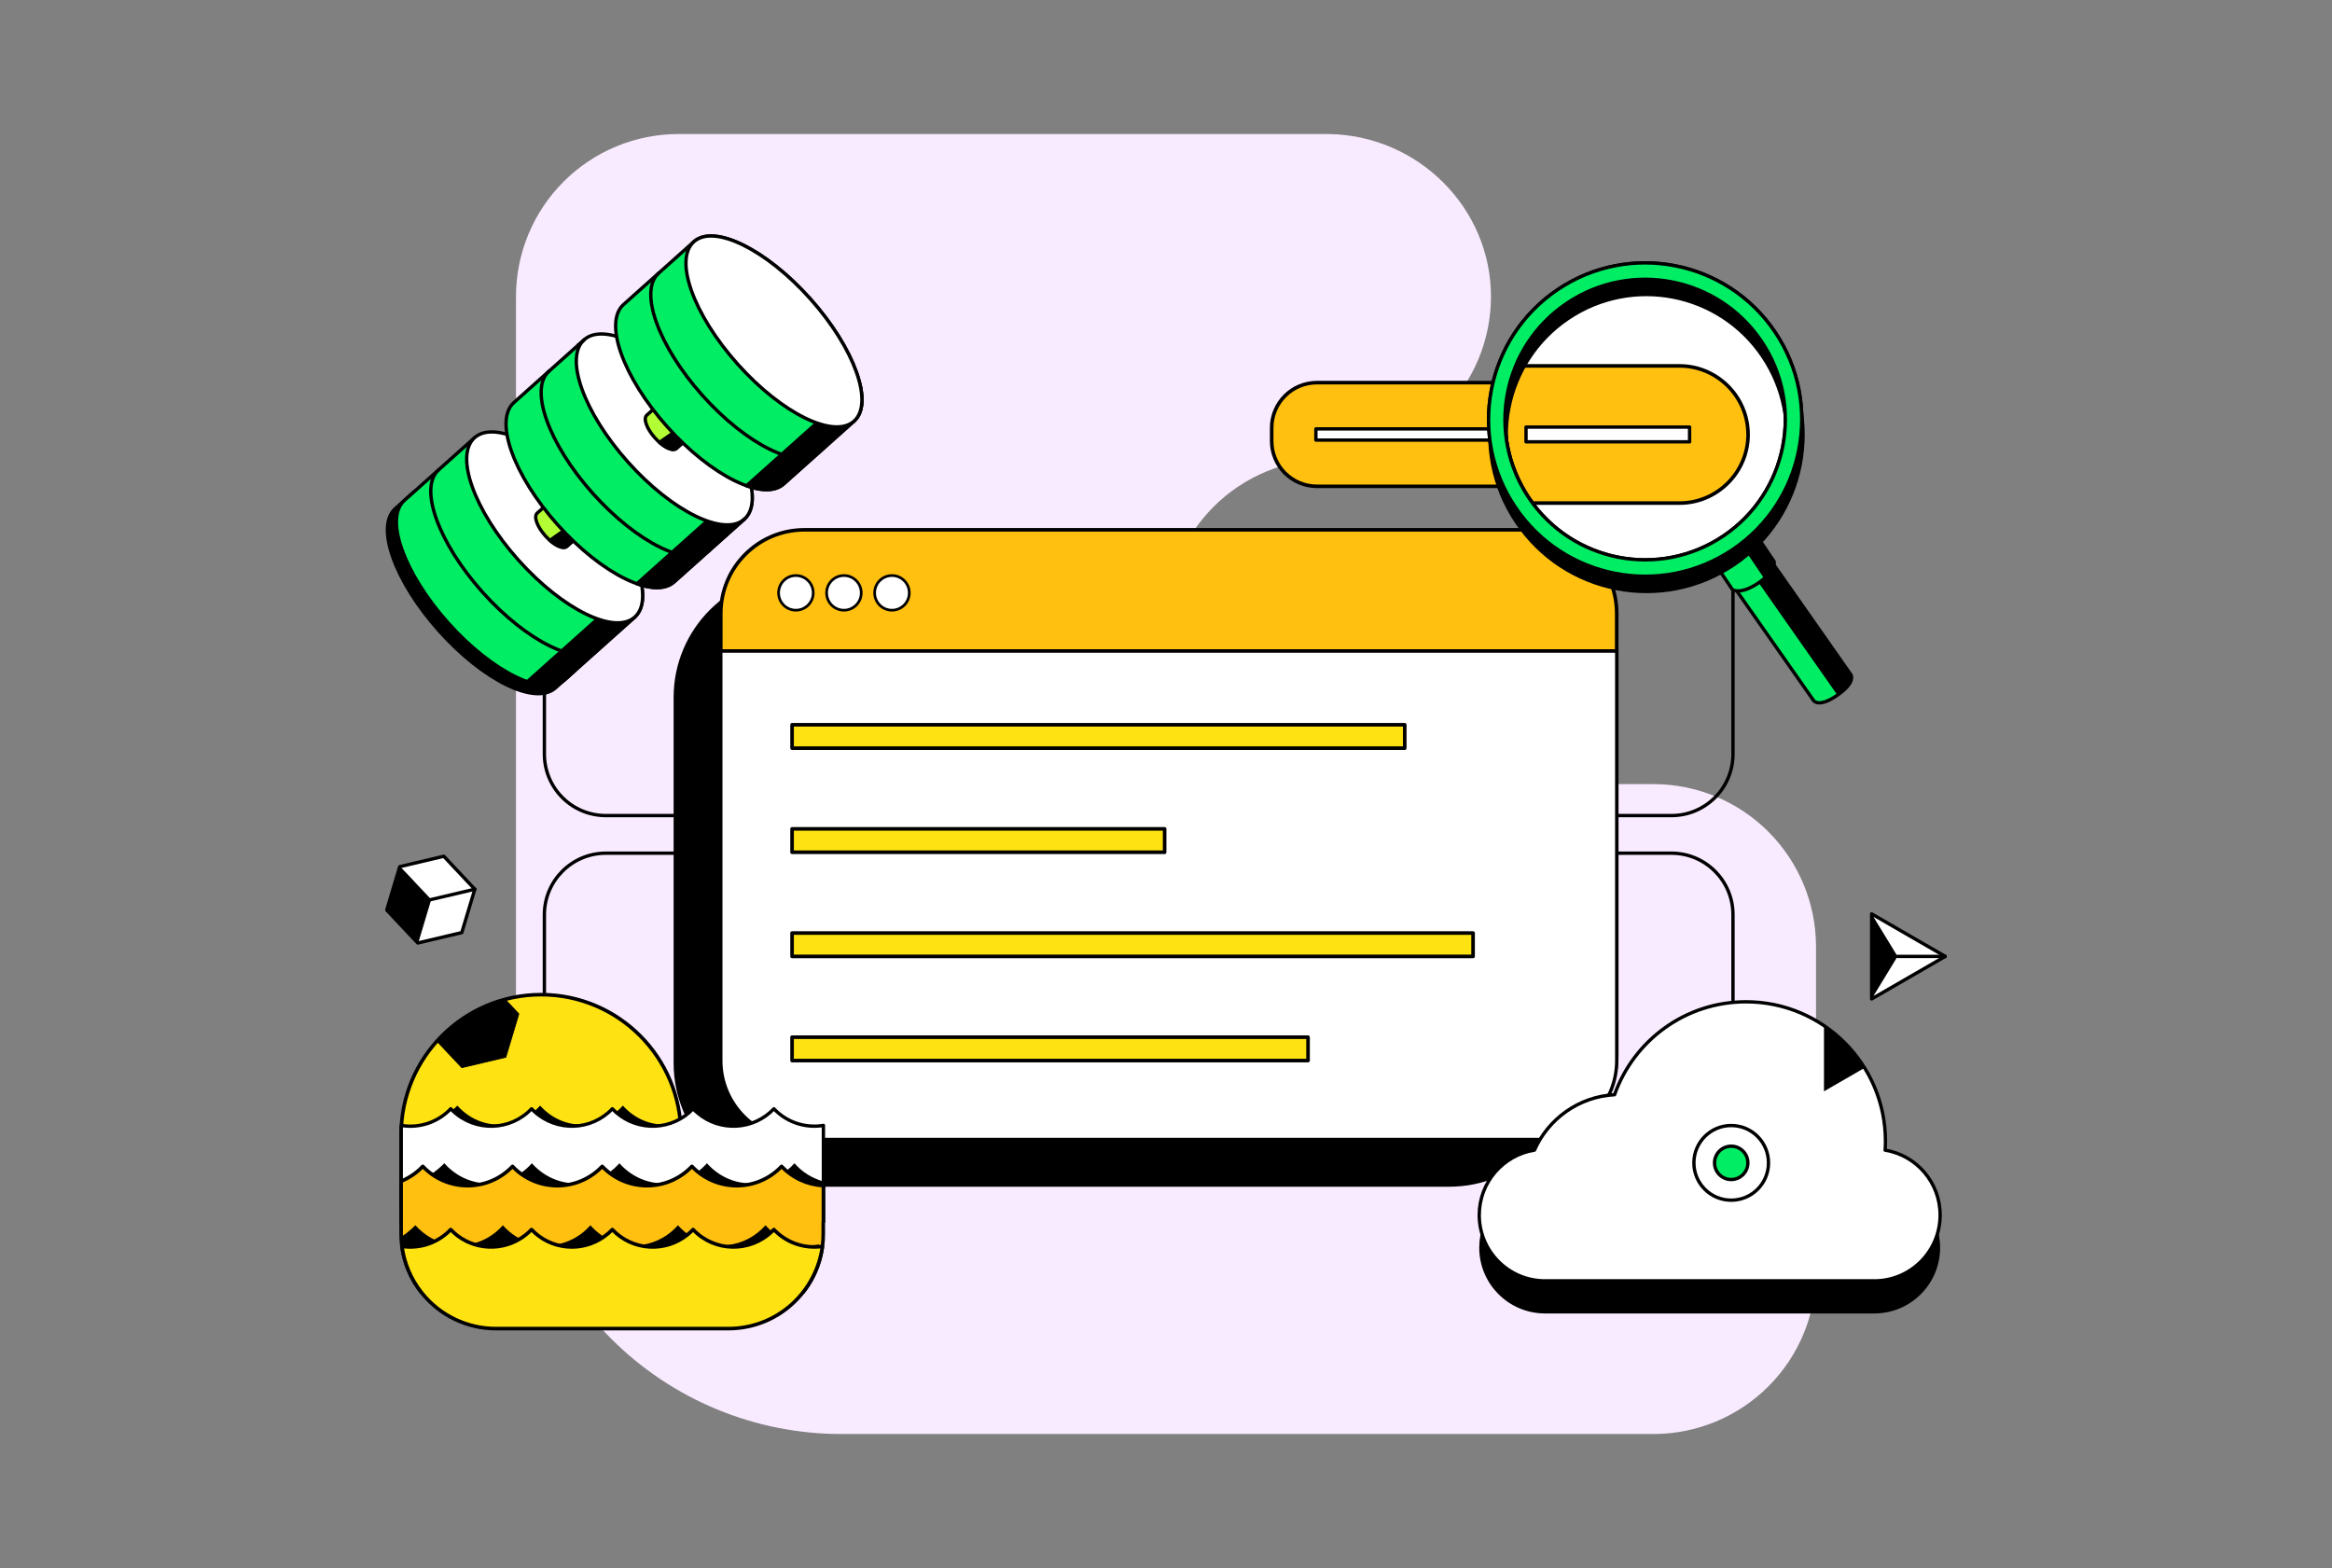 <svg width="696" height="468" viewBox="0 0 696 468" fill="none" xmlns="http://www.w3.org/2000/svg">
<rect x="0" y="0" width="696" height="468" fill="#808080" stroke="none"/>
<path d="M396.51 40H202.479C189.626 40.014 177.303 45.126 168.215 54.212C159.126 63.3 154.014 75.62 154 88.471V331.004C154.012 356.721 164.233 381.381 182.418 399.568C200.602 417.755 225.264 427.981 250.984 428H493.521C506.375 427.988 518.699 422.878 527.788 413.79C536.877 404.703 541.988 392.381 542 379.529V282.498C541.986 269.647 536.874 257.326 527.785 248.239C518.697 239.152 506.374 234.041 493.521 234.027H396.51C383.646 234.027 371.308 228.917 362.211 219.822C353.115 210.727 348.004 198.392 348.004 185.529C348.004 172.667 353.115 160.331 362.211 151.236C371.308 142.141 383.646 137.031 396.51 137.031C409.363 137.017 421.686 131.906 430.774 122.819C439.862 113.732 444.975 101.411 444.989 88.561C445.016 62.117 423.281 40.386 396.51 40Z" fill="#F9EBFF"/>
<g clip-path="url(#clip0_3298_70666)">
<path d="M227.507 243.417H180.827C170.693 243.417 162.476 235.195 162.476 225.055V152.516" stroke="black" stroke-linecap="round" stroke-linejoin="round"/>
<path d="M227.507 254.645H180.827C170.693 254.645 162.476 262.866 162.476 273.006V376.06" stroke="black" stroke-linecap="round" stroke-linejoin="round"/>
<path d="M452.188 243.417H498.868C509.002 243.417 517.219 235.195 517.219 225.055V152.516" stroke="black" stroke-linecap="round" stroke-linejoin="round"/>
<path d="M452.188 254.645H498.868C509.002 254.645 517.219 262.866 517.219 273.006V341.803" stroke="black" stroke-linecap="round" stroke-linejoin="round"/>
<path d="M432.562 171.727H237.932C217.838 171.727 201.548 188.026 201.548 208.133V317.284C201.548 337.391 217.838 353.691 237.932 353.691H432.562C452.657 353.691 468.946 337.391 468.946 317.284V208.133C468.946 188.026 452.657 171.727 432.562 171.727Z" fill="black" stroke="black" stroke-linecap="round" stroke-linejoin="round"/>
<path d="M457.572 158.135H240.072C226.293 158.135 215.123 169.312 215.123 183.1V315.135C215.123 328.922 226.293 340.099 240.072 340.099H457.572C471.351 340.099 482.521 328.922 482.521 315.135V183.1C482.521 169.312 471.351 158.135 457.572 158.135Z" fill="#FFC010" stroke="black" stroke-width="1.07" stroke-linecap="round" stroke-linejoin="round"/>
<path d="M458.975 340.098H238.677C225.667 340.098 215.123 329.547 215.123 316.53V194.258H482.529V316.538C482.529 329.556 471.985 340.107 458.975 340.107V340.098Z" fill="white" stroke="black" stroke-linecap="round" stroke-linejoin="round"/>
<path d="M215.123 194.258H482.529" stroke="black" stroke-linecap="round" stroke-linejoin="round"/>
<path d="M439.649 278.479H236.4V285.458H439.649V278.479Z" fill="#FFE212" stroke="black" stroke-width="1.07" stroke-linecap="round" stroke-linejoin="round"/>
<path d="M390.392 309.559H236.4V316.538H390.392V309.559Z" fill="#FFE212" stroke="black" stroke-width="1.07" stroke-linecap="round" stroke-linejoin="round"/>
<path d="M347.589 247.391H236.4V254.37H347.589V247.391Z" fill="#FFE212" stroke="black" stroke-width="1.07" stroke-linecap="round" stroke-linejoin="round"/>
<path d="M236.4 223.291L419.253 223.291V216.311L236.4 216.311V223.291Z" fill="#FFE212" stroke="black" stroke-width="1.07" stroke-linecap="round" stroke-linejoin="round"/>
<path d="M237.538 182.123C240.393 182.123 242.708 179.807 242.708 176.95C242.708 174.093 240.393 171.777 237.538 171.777C234.683 171.777 232.369 174.093 232.369 176.95C232.369 179.807 234.683 182.123 237.538 182.123Z" fill="white" stroke="black" stroke-width="0.8" stroke-linecap="round" stroke-linejoin="round"/>
<path d="M251.875 182.123C254.73 182.123 257.044 179.807 257.044 176.95C257.044 174.093 254.73 171.777 251.875 171.777C249.02 171.777 246.705 174.093 246.705 176.95C246.705 179.807 249.02 182.123 251.875 182.123Z" fill="white" stroke="black" stroke-width="0.8" stroke-linecap="round" stroke-linejoin="round"/>
<path d="M266.211 182.123C269.066 182.123 271.38 179.807 271.38 176.95C271.38 174.093 269.066 171.777 266.211 171.777C263.356 171.777 261.041 174.093 261.041 176.95C261.041 179.807 263.356 182.123 266.211 182.123Z" fill="white" stroke="black" stroke-width="0.8" stroke-linecap="round" stroke-linejoin="round"/>
<path d="M161.475 296.867C138.409 296.867 119.716 315.572 119.716 338.652V359.763H203.243V338.661C203.243 315.589 184.567 296.876 161.501 296.867C161.501 296.867 161.484 296.867 161.475 296.867Z" fill="#FFE212" stroke="black" stroke-width="1.07" stroke-linecap="round" stroke-linejoin="round"/>
<path d="M119.716 337.761V366.794H245.712V364.679H245.755V335.894C241.082 336.674 236.306 335.415 232.617 332.443C229.827 334.524 226.437 335.655 222.954 335.655H222.843C218.015 335.62 213.676 333.454 210.603 329.985C209.884 330.799 209.088 331.544 208.224 332.212C205.511 334.336 202.199 335.535 198.758 335.646H198.253C193.383 335.646 189.001 333.471 185.902 329.977C185.269 330.696 184.576 331.355 183.831 331.955C181.263 334.062 178.114 335.329 174.801 335.595C174.391 335.629 173.971 335.646 173.56 335.646C168.699 335.646 164.308 333.471 161.21 329.977C160.662 330.593 160.071 331.167 159.447 331.707C156.511 334.25 152.754 335.655 148.868 335.655C144.006 335.655 139.616 333.479 136.517 329.985C136.012 330.49 135.507 330.961 135.002 331.398C128.891 336.674 123.011 336.605 119.75 336.049V337.779H119.716V337.761Z" fill="black"/>
<path d="M119.75 335.895V364.679H245.755V335.895C241.082 336.674 236.306 335.415 232.617 332.444C232.035 331.973 231.487 331.467 230.974 330.928C224.931 337.325 214.951 337.89 208.224 332.212C207.745 331.81 207.291 331.382 206.863 330.928C200.726 337.428 190.533 337.89 183.831 331.973C183.454 331.639 183.095 331.296 182.753 330.928C176.513 337.539 166.114 337.89 159.438 331.716C159.164 331.467 158.899 331.202 158.642 330.928C152.351 337.591 141.858 337.89 135.199 331.596C135.131 331.527 135.062 331.467 134.994 331.399C134.84 331.245 134.677 331.09 134.532 330.928C130.74 334.944 125.194 336.811 119.75 335.904V335.895Z" fill="white" stroke="black" stroke-linecap="round" stroke-linejoin="round"/>
<path d="M119.716 353.775V368.206C119.716 368.532 119.716 368.848 119.733 369.174C119.93 375.135 122.001 380.89 125.665 385.592C125.801 385.771 125.947 385.951 126.093 386.123H239.336C239.481 385.943 239.618 385.771 239.755 385.592C241.878 382.868 243.478 379.785 244.48 376.488C244.925 375.023 245.259 373.516 245.455 372C245.618 370.75 245.704 369.482 245.704 368.223V364.678H245.746V352.602C245.746 352.602 245.721 352.602 245.704 352.602C242.374 351.669 239.387 349.793 237.11 347.189C236.374 348.02 235.57 348.774 234.697 349.459C231.915 351.66 228.526 352.953 224.982 353.159C224.674 353.176 224.358 353.184 224.05 353.184C218.897 353.184 214.275 350.881 210.989 347.189C210.158 348.123 209.234 348.971 208.233 349.724C205.323 351.925 201.779 353.133 198.133 353.184H197.928C192.775 353.184 188.153 350.881 184.867 347.189C183.942 348.234 182.907 349.159 181.768 349.964C178.867 352.054 175.375 353.176 171.806 353.176H171.378C166.405 353.047 161.929 350.778 158.745 347.189C157.735 348.328 156.579 349.348 155.321 350.204C152.48 352.148 149.116 353.184 145.675 353.184C145.342 353.184 145.008 353.184 144.674 353.159C139.924 352.885 135.67 350.641 132.606 347.198C131.433 348.388 130.158 349.459 128.78 350.401C125.502 352.628 122.378 353.527 119.733 353.775H119.699H119.716Z" fill="black"/>
<path d="M119.716 352.534V368.224C119.716 368.55 119.716 368.866 119.733 369.192C119.93 375.153 122.01 380.891 125.665 385.592H239.764C241.886 382.869 243.487 379.786 244.488 376.489C244.933 375.024 245.267 373.517 245.464 372.001C245.627 370.751 245.712 369.483 245.712 368.224V364.678H245.755V353.862H245.712C240.979 353.613 236.528 351.558 233.268 348.115C226.275 355.515 214.618 355.84 207.231 348.843C206.983 348.603 206.735 348.364 206.504 348.115C199.511 355.515 187.845 355.84 180.45 348.835C180.202 348.603 179.962 348.355 179.731 348.115C172.747 355.515 161.09 355.84 153.695 348.852C153.447 348.612 153.199 348.364 152.959 348.115C145.966 355.515 134.3 355.832 126.906 348.835C126.657 348.603 126.418 348.364 126.187 348.115C124.381 350.025 122.181 351.532 119.75 352.534H119.725H119.716Z" fill="#FFC010" stroke="black" stroke-width="1.07" stroke-linecap="round" stroke-linejoin="round"/>
<path d="M119.733 369.175C119.93 375.136 122.01 380.882 125.665 385.593C125.801 385.773 125.947 385.952 126.092 386.124C131.459 392.718 139.513 396.546 148.02 396.538H217.408C225.915 396.546 233.969 392.718 239.336 386.124C239.481 385.944 239.618 385.773 239.755 385.593C241.878 382.869 243.478 379.786 244.48 376.489V371.436C243.504 371.607 242.511 371.693 241.527 371.693C240.115 371.693 238.702 371.513 237.333 371.162H237.324C234.765 370.503 232.394 369.269 230.383 367.565C230.084 367.317 229.801 367.06 229.519 366.794C229.151 366.443 228.8 366.083 228.466 365.698C228.124 366.083 227.773 366.443 227.405 366.794C224.186 369.92 219.89 371.676 215.405 371.684H214.917C211.468 371.582 208.121 370.443 205.331 368.404C204.646 367.916 204.004 367.377 203.397 366.794C203.029 366.443 202.678 366.083 202.335 365.698C201.993 366.083 201.642 366.443 201.274 366.794C198.39 369.595 194.624 371.316 190.618 371.65C190.173 371.684 189.728 371.702 189.275 371.702C186.091 371.702 182.975 370.811 180.271 369.132C179.192 368.464 178.182 367.685 177.266 366.803C176.898 366.452 176.547 366.092 176.205 365.707C175.871 366.092 175.512 366.452 175.152 366.803C172.61 369.261 169.384 370.896 165.9 371.479C162.245 372.078 158.505 371.47 155.227 369.74C153.738 368.961 152.36 367.968 151.144 366.803C150.776 366.452 150.426 366.092 150.083 365.707C149.749 366.092 149.39 366.452 149.03 366.803C146.797 368.952 144.032 370.468 141.028 371.205C137.416 372.078 133.616 371.744 130.209 370.254C128.292 369.406 126.546 368.233 125.031 366.786C124.663 366.435 124.312 366.075 123.97 365.689C123.585 366.075 123.208 366.443 122.823 366.786C121.856 367.659 120.82 368.464 119.725 369.175H119.733Z" fill="black"/>
<path d="M119.964 371.985C120.623 376.952 122.592 381.645 125.664 385.593C125.801 385.773 125.947 385.953 126.092 386.124C131.459 392.719 139.513 396.547 148.02 396.538H217.408C225.915 396.547 233.969 392.719 239.336 386.124C239.481 385.944 239.618 385.773 239.755 385.593C241.878 382.87 243.478 379.787 244.48 376.489C244.925 375.025 245.258 373.518 245.455 372.002C245.139 372.045 244.805 372.087 244.48 372.113C243.992 372.156 243.512 372.173 243.016 372.173C241.082 372.173 239.156 371.831 237.333 371.163H237.324C234.911 370.272 232.737 368.842 230.965 366.975C230.777 367.172 230.58 367.369 230.374 367.566C223.758 373.903 213.265 373.68 206.932 367.06C206.906 367.035 206.88 367 206.854 366.975C206.375 367.48 205.862 367.959 205.322 368.405C198.595 373.946 188.727 373.321 182.744 366.975C181.991 367.771 181.161 368.482 180.27 369.116C173.535 373.903 164.299 372.987 158.625 366.975C157.615 368.037 156.477 368.97 155.218 369.732C148.534 373.826 139.889 372.678 134.514 366.975C130.774 370.931 125.331 372.798 119.947 371.985H119.964Z" fill="#FFE212" stroke="black" stroke-width="1.07" stroke-linecap="round" stroke-linejoin="round"/>
<path d="M123.61 146.752L117.987 151.779C111.987 157.14 117.824 173.472 131.022 188.263C144.22 203.053 159.789 210.693 165.789 205.323L171.412 200.296L123.61 146.752Z" fill="black" stroke="black" stroke-linecap="round" stroke-linejoin="round"/>
<path d="M141.644 130.627L120.675 149.374C114.675 154.735 120.512 171.067 133.71 185.858C146.908 200.64 162.477 208.288 168.476 202.918L189.454 184.171C195.454 178.809 189.617 162.477 176.419 147.687C163.221 132.905 147.652 125.257 141.653 130.627H141.644Z" fill="#00ED64"/>
<path d="M189.446 184.171L168.468 202.918C162.468 208.279 146.908 200.64 133.701 185.858C120.512 171.076 114.675 154.744 120.675 149.374L141.653 130.627" stroke="black" stroke-linecap="round" stroke-linejoin="round"/>
<path d="M178.73 193.753C172.73 199.114 157.17 191.475 143.963 176.693C130.765 161.911 124.928 145.57 130.928 140.209" stroke="black" stroke-linecap="round" stroke-linejoin="round"/>
<path d="M191.234 173.207L157.375 203.473C162.1 205.135 166.054 205.083 168.468 202.925L189.446 184.178C191.859 182.02 192.356 178.097 191.234 173.207Z" fill="black" stroke="black" stroke-linecap="round" stroke-linejoin="round"/>
<path d="M189.448 184.182C195.448 178.819 189.612 162.484 176.412 147.696C163.212 132.908 147.647 125.267 141.647 130.63C135.647 135.993 141.483 152.328 154.683 167.116C167.883 181.904 183.448 189.545 189.448 184.182Z" fill="white" stroke="black" stroke-linecap="round" stroke-linejoin="round"/>
<path d="M164.205 149.69L160.32 153.158C159.207 154.152 160.285 157.175 162.733 159.907C165.181 162.639 168.057 164.061 169.17 163.067L173.055 159.599C174.168 158.605 173.09 155.582 170.642 152.85C168.194 150.118 165.318 148.696 164.205 149.69Z" fill="#B3FD34" stroke="black" stroke-linecap="round" stroke-linejoin="round"/>
<path d="M172.516 155.453L164.103 161.277C166.174 163.092 168.262 163.889 169.169 163.075L173.055 159.607C173.817 158.93 173.552 157.294 172.525 155.453H172.516Z" fill="black" stroke="black" stroke-linecap="round" stroke-linejoin="round"/>
<path d="M220.318 156.585C226.318 151.224 220.48 134.892 207.283 120.101C194.085 105.319 178.516 97.671 172.516 103.041" stroke="black" stroke-linecap="round" stroke-linejoin="round"/>
<path d="M174.365 101.389L153.387 120.136C147.387 125.497 153.224 141.829 166.422 156.62C179.62 171.401 195.189 179.049 201.189 173.68L222.166 154.932C228.166 149.571 222.329 133.239 209.131 118.449C195.933 103.667 180.365 96.019 174.365 101.389Z" fill="#00ED64"/>
<path d="M223.955 143.961L190.096 174.227C194.821 175.888 198.775 175.837 201.189 173.679L222.167 154.932C224.58 152.774 225.077 148.851 223.955 143.961Z" fill="black" stroke="black" stroke-linecap="round" stroke-linejoin="round"/>
<path d="M222.163 154.942C228.164 149.579 222.327 133.244 209.127 118.456C195.928 103.668 180.363 96.027 174.362 101.39C168.362 106.752 174.198 123.088 187.398 137.876C200.598 152.664 216.163 160.305 222.163 154.942Z" fill="white" stroke="black" stroke-linecap="round" stroke-linejoin="round"/>
<path d="M222.166 154.932L201.189 173.679C195.189 179.041 179.629 171.401 166.422 156.619C153.224 141.838 147.387 125.497 153.387 120.136L174.365 101.389" stroke="black" stroke-linecap="round" stroke-linejoin="round"/>
<path d="M196.918 120.452L193.032 123.92C191.919 124.914 192.998 127.937 195.445 130.669C197.885 133.409 200.769 134.822 201.882 133.829L205.767 130.36C206.88 129.367 205.802 126.344 203.354 123.612C200.906 120.88 198.03 119.458 196.918 120.452Z" fill="#B3FD34" stroke="black" stroke-linecap="round" stroke-linejoin="round"/>
<path d="M205.228 126.215L196.815 132.039C198.886 133.854 200.975 134.651 201.882 133.837L205.768 130.369C206.529 129.692 206.264 128.056 205.237 126.215H205.228Z" fill="black" stroke="black" stroke-linecap="round" stroke-linejoin="round"/>
<path d="M207.077 72.141L186.099 90.888C180.099 96.249 185.936 112.582 199.134 127.372C212.332 142.154 227.901 149.802 233.901 144.432L254.879 125.685C260.878 120.324 255.041 103.992 241.843 89.201C228.645 74.419 213.077 66.78 207.077 72.141Z" fill="#00ED64"/>
<path d="M254.879 125.685C260.879 120.324 255.041 103.992 241.844 89.201C228.646 74.419 213.077 66.78 207.077 72.141" stroke="black" stroke-linecap="round" stroke-linejoin="round"/>
<path d="M254.879 125.684L233.901 144.431C227.901 149.793 212.341 142.153 199.134 127.371C185.936 112.59 180.099 96.249 186.099 90.888L207.077 72.141" stroke="black" stroke-linecap="round" stroke-linejoin="round"/>
<path d="M244.394 135.063C238.394 140.424 222.834 132.785 209.628 118.003C196.43 103.221 190.593 86.881 196.592 81.519" stroke="black" stroke-linecap="round" stroke-linejoin="round"/>
<path d="M211.673 164.309C205.673 169.67 190.113 162.031 176.907 147.249C163.709 132.467 157.872 116.127 163.871 110.766" stroke="black" stroke-linecap="round" stroke-linejoin="round"/>
<path d="M256.668 114.723L222.808 144.989C227.533 146.65 231.487 146.599 233.901 144.441L254.879 125.693C257.292 123.535 257.789 119.613 256.668 114.723Z" fill="black" stroke="black" stroke-linecap="round" stroke-linejoin="round"/>
<path d="M254.888 125.698C260.888 120.335 255.052 104 241.852 89.212C228.652 74.424 213.087 66.783 207.087 72.146C201.086 77.508 206.923 93.844 220.122 108.632C233.322 123.42 248.887 131.06 254.888 125.698Z" fill="white" stroke="black" stroke-linecap="round" stroke-linejoin="round"/>
<path d="M488.461 114.199H393.054C385.59 114.199 379.54 120.254 379.54 127.722V131.627C379.54 139.096 385.59 145.15 393.054 145.15H488.461C495.924 145.15 501.975 139.096 501.975 131.627V127.722C501.975 120.254 495.924 114.199 488.461 114.199Z" fill="#FFC010" stroke="black" stroke-width="1.07" stroke-linecap="round" stroke-linejoin="round"/>
<path d="M445.923 128.004H392.738V131.344H445.923V128.004Z" fill="white" stroke="black" stroke-linecap="round" stroke-linejoin="round"/>
<path d="M456.322 148.637C469.246 167.804 495.248 172.865 514.403 159.933C533.558 147.001 538.616 120.983 525.692 101.816C512.768 82.649 486.766 77.588 467.611 90.52C448.456 103.452 443.398 129.47 456.322 148.637Z" fill="white"/>
<path d="M521.721 129.676C521.721 118.414 512.511 109.207 501.265 109.207H452.35C447.172 121.745 448.174 136.553 456.322 148.645C456.664 149.159 457.024 149.656 457.392 150.153H501.273C512.528 150.153 521.729 140.938 521.729 129.684L521.721 129.676Z" fill="#FFC010" stroke="black" stroke-width="1.07" stroke-linecap="round" stroke-linejoin="round"/>
<path d="M541.312 209.134C541.312 209.134 542.853 211.344 548.407 207.473C553.962 203.602 552.422 201.392 552.422 201.392L527.712 166.142C527.712 166.142 525.666 164.48 520.711 167.932C515.755 171.383 516.602 173.875 516.602 173.875L541.312 209.126V209.134Z" fill="#00ED64" stroke="black" stroke-linecap="round" stroke-linejoin="round"/>
<path d="M552.422 201.4L527.712 166.15C527.712 166.15 525.666 164.488 520.711 167.94C516.234 171.057 516.491 173.395 516.585 173.815C521.515 170.389 523.561 172.042 523.561 172.042L548.27 207.292C548.27 207.292 548.322 207.361 548.365 207.498L548.407 207.472C553.962 203.601 552.422 201.392 552.422 201.392V201.4Z" fill="black"/>
<path d="M517.082 176.007C517.082 176.007 519.427 177.626 524.776 174.012C530.125 170.398 529.509 167.623 529.509 167.623L522.885 157.791C522.885 157.791 521.489 159.504 517.03 162.518C512.571 165.533 510.457 166.184 510.457 166.184L517.082 176.016V176.007Z" fill="#00ED64" stroke="black" stroke-linecap="round" stroke-linejoin="round"/>
<path d="M465.257 90.999C486.655 76.56 515.704 82.204 530.134 103.614C544.565 125.025 538.924 154.092 517.527 168.531C496.129 182.971 467.08 177.327 452.65 155.916C438.22 134.506 443.86 105.439 465.257 90.999ZM456.707 153.176C469.631 172.342 495.633 177.404 514.788 164.472C533.943 151.54 539.001 125.522 526.077 106.355C513.153 87.188 487.151 82.127 467.996 95.059C448.841 107.991 443.783 134.009 456.707 153.176Z" fill="black" stroke="black" stroke-linecap="round" stroke-linejoin="round"/>
<path d="M464.872 86.46C486.27 72.021 515.319 77.665 529.749 99.075C544.179 120.486 538.539 149.553 517.142 163.992C495.744 178.432 466.695 172.788 452.265 151.377C437.834 129.967 443.475 100.9 464.872 86.46ZM456.322 148.637C469.246 167.803 495.248 172.865 514.403 159.933C533.558 147.001 538.616 120.983 525.692 101.816C512.768 82.649 486.766 77.588 467.611 90.52C448.456 103.452 443.398 129.47 456.322 148.637Z" fill="#00ED64" stroke="black" stroke-linecap="round" stroke-linejoin="round"/>
<path d="M464.872 86.46C486.27 72.021 515.319 77.665 529.749 99.075C544.179 120.486 538.539 149.553 517.142 163.992C495.744 178.432 466.695 172.788 452.265 151.377C437.834 129.967 443.475 100.9 464.872 86.46ZM456.322 148.637C469.246 167.803 495.248 172.865 514.403 159.933C533.558 147.001 538.616 120.983 525.692 101.816C512.768 82.649 486.766 77.588 467.611 90.52C448.456 103.452 443.398 129.47 456.322 148.637Z" fill="#00ED64" stroke="black" stroke-linecap="round" stroke-linejoin="round"/>
<path d="M519.624 162.442L526.591 172.745C526.591 172.745 529.954 169.893 529.561 167.564L523.732 158.939L519.624 162.434V162.442Z" fill="black"/>
<path d="M504.269 127.467H455.449V131.877H504.269V127.467Z" fill="white" stroke="black" stroke-linecap="round" stroke-linejoin="round"/>
<path d="M562.632 353.006C562.684 352.132 562.727 351.259 562.727 350.376C562.727 327.373 544.094 308.729 521.105 308.729C503.002 308.729 487.596 320.299 481.879 336.46C471.18 337.042 462.099 343.671 457.982 352.989C448.636 354.487 441.489 362.598 441.489 372.378C441.489 383.229 450.279 392.016 461.115 392.016H559.414C570.258 392.016 579.04 383.22 579.04 372.378C579.04 362.623 571.936 354.539 562.624 353.006H562.632Z" fill="black"/>
<path d="M562.632 343.277C562.684 342.404 562.727 341.53 562.727 340.648C562.727 317.644 544.094 299 521.105 299C503.002 299 487.596 310.57 481.879 326.731C471.18 327.313 462.099 333.942 457.982 343.26C448.636 344.759 441.489 352.869 441.489 362.649C441.489 373.5 450.279 382.287 461.115 382.287H559.414C570.258 382.287 579.04 373.492 579.04 362.649C579.04 352.895 571.936 344.81 562.624 343.277H562.632Z" fill="white" stroke="black" stroke-linecap="round" stroke-linejoin="round"/>
<path d="M516.688 358.212C522.838 358.212 527.823 353.223 527.823 347.07C527.823 340.916 522.838 335.928 516.688 335.928C510.538 335.928 505.553 340.916 505.553 347.07C505.553 353.223 510.538 358.212 516.688 358.212Z" fill="white" stroke="black" stroke-linecap="round" stroke-linejoin="round"/>
<path d="M516.688 352.045C519.434 352.045 521.661 349.818 521.661 347.07C521.661 344.322 519.434 342.094 516.688 342.094C513.942 342.094 511.715 344.322 511.715 347.07C511.715 349.818 513.942 352.045 516.688 352.045Z" fill="#00ED64" stroke="black" stroke-linecap="round" stroke-linejoin="round"/>
<path d="M580.572 285.451L569.591 291.797L558.61 298.143V285.451V272.768L569.591 279.114L580.572 285.451Z" fill="white" stroke="black" stroke-linecap="round" stroke-linejoin="round"/>
<path d="M566.339 285.451L558.61 272.768V298.143L566.339 285.451Z" fill="black"/>
<path d="M566.339 285.451H580.572" stroke="black" stroke-linecap="round" stroke-linejoin="round"/>
<path d="M141.712 265.401L132.452 255.561L119.305 258.669L115.428 271.61L124.689 281.45L137.827 278.341L141.712 265.401Z" fill="white" stroke="black" stroke-linecap="round" stroke-linejoin="round"/>
<path d="M115.428 271.61L124.689 281.451L128.566 268.502L119.305 258.67L115.428 271.61Z" fill="black" stroke="black" stroke-width="0.25" stroke-linecap="round" stroke-linejoin="round"/>
<path d="M141.712 265.4L128.566 268.501" stroke="black" stroke-linecap="round" stroke-linejoin="round"/>
<path d="M130.397 310.759L137.835 318.655L150.973 315.546L154.85 302.606L150.759 298.264C142.782 300.379 135.738 304.79 130.389 310.759H130.397Z" fill="black" stroke="black" stroke-width="0.25" stroke-linecap="round" stroke-linejoin="round"/>
<path d="M544.376 306.116V325.728L555.357 319.382L556.496 318.723C553.389 313.712 549.255 309.405 544.376 306.107V306.116Z" fill="black"/>
</g>
<defs>
<clipPath id="clip0_3298_70666">
<rect width="466" height="327" fill="white" transform="translate(115 70)"/>
</clipPath>
</defs>
</svg>
